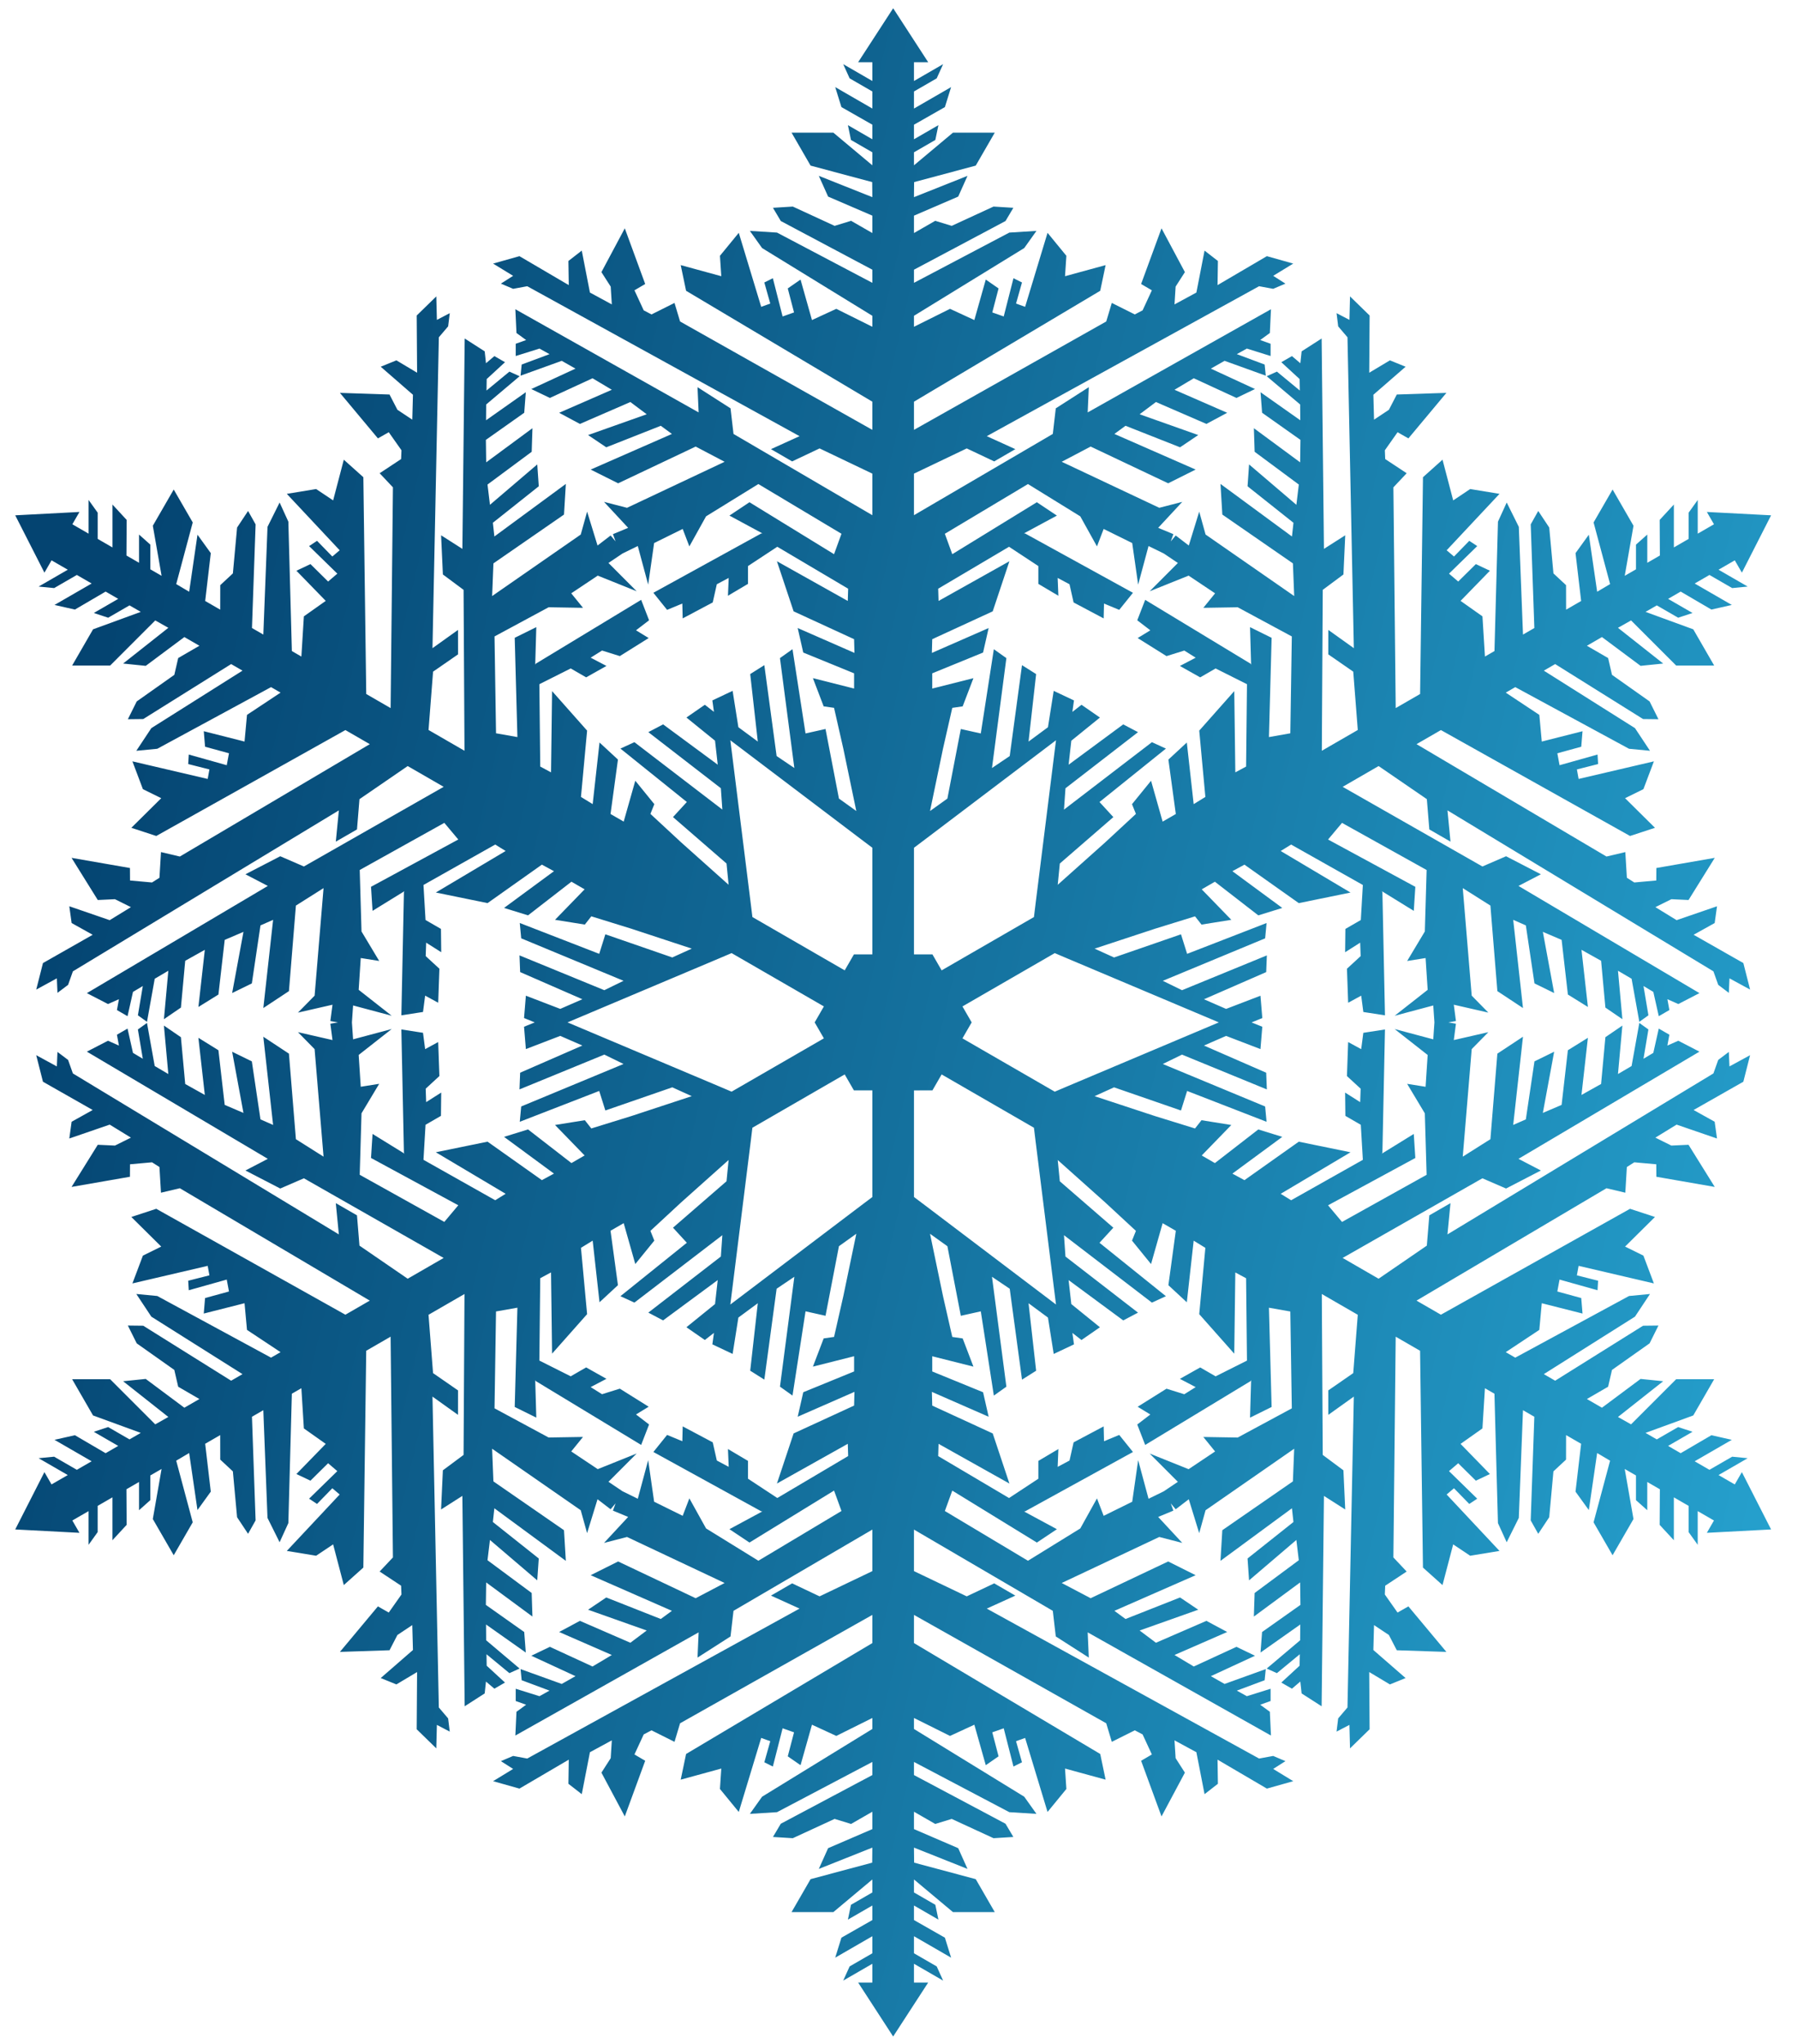 <?xml version="1.0" encoding="UTF-8"?> <svg xmlns="http://www.w3.org/2000/svg" xmlns:xlink="http://www.w3.org/1999/xlink" xmlns:xodm="http://www.corel.com/coreldraw/odm/2003" xml:space="preserve" width="22mm" height="25mm" version="1.1" style="shape-rendering:geometricPrecision; text-rendering:geometricPrecision; image-rendering:optimizeQuality; fill-rule:evenodd; clip-rule:evenodd" viewBox="0 0 2200 2500"> <defs> <style type="text/css"> .fil0 {fill:url(#id0)} </style> <linearGradient id="id0" gradientUnits="userSpaceOnUse" x1="10.65" y1="1284.71" x2="2422.67" y2="1848.51"> <stop offset="0" style="stop-opacity:1; stop-color:#044471"></stop> <stop offset="1" style="stop-opacity:1; stop-color:#29AAD7"></stop> </linearGradient> </defs> <g id="Слой_x0020_1">  <path class="fil0" d="M763.15 1004.93l-16.12 -9.3 9.08 -66.57 -22.54 -20.88 -8.39 75.36 -14.32 -8.79 7.51 -81.11 -42.86 -48.33 -1.28 99.38 -13.2 -7.1 -1.08 -100.74 38.38 -19.25 18.87 10.89 24.84 -13.96 -19.33 -10.11 13.95 -8.72 21.76 6.79 35.29 -22.08 -15.5 -9.47 15.99 -12.26 -9.69 -24.99 -128.95 78.09 -0.68 1.18 1.33 -45.89 -26.41 13.06 3.29 121.41 -26.16 -4.62 -1.84 -118.47 66.21 -35.69 42.06 0.7 -14.4 -17.75 32.42 -21.65 47.66 19.14 -34.53 -34.62 17.23 -11.59 18.65 -9.12 12.71 47.21 7.27 -50.85 34.95 -17.25 8.17 21.34 20.43 -36.77 64.01 -39.49 101.68 60.82 -9.08 24.97 -103.5 -63.55 -24.51 16.34 40.4 21.79 -1.36 0 -132.1 72.63 16.79 20.89 18.62 -7.72 0.45 18.16 36.77 -19.52 4.99 -22.25 14.53 -7.72 -0.91 21.79 24.52 -14.52 0 -21.79 35.86 -23.61 86.7 51.3 -0.45 14.98 -86.71 -48.57 20.43 61.28 74 34.05 0.45 16.79 -69.45 -30.41 6.8 29.96 62.2 25.42 0 18.61 -50.39 -12.71 13.16 34.5 12.71 1.82 11.35 49.93 15.89 76.27 -21.26 -15.23 -16.42 -85.1 -24.45 5.45 -15.95 -103.05 -15.35 10.9 17.61 134.42 -21.69 -14.63 -15.04 -111.18 -17.28 10.91 9.29 82.55 -23.76 -17.54 -7.05 -44.49 -24.78 11.71 1.95 14.01 -11.16 -8.7 -22.53 15.61 35 28.35 3.31 29.34 -66.84 -49.31 -18.09 9.51 88.76 68.61 1.83 26.1 -107.61 -82.45 -17.1 7.84 81.26 65.34 -16.94 18.44 65.49 56.78 2.55 26.02 -58.1 -51.89 -37.57 -34.8 4.78 -11.92 -23.3 -28.65 -14.18 49.99zm157.48 116.73l-2.02 -16.48 -24.97 -199.73 160.49 121.49 13.27 9.99 0 130.41 -22.54 0 -11.29 19.53 -112.94 -65.21zm-324.07 -17.03l66.48 -47.06 14.78 8.01 -61.07 44.94 29.35 9.08 53.11 -41.15 16.12 9.31 -36.2 37.28 36.46 5.85 7.93 -10.1 48.92 15.14 73.99 24.37 -23.82 10.8 -81.91 -28.33 -7.5 23.9 -97.22 -37.71 1.76 18.74 125.22 51.95 -23.52 11.48 -103.8 -42.57 0.8 20.42 76.14 33.23 -27.07 11.8 -42.05 -16.13 -2.25 27.32 13.11 5.32 -13.12 5.32 2.25 27.32 42.06 -16.14 27.06 11.8 -76.13 33.23 -0.8 20.42 103.8 -42.56 23.51 11.47 -125.21 51.96 -1.76 18.73 97.21 -37.7 7.51 23.89 81.91 -28.33 23.81 10.8 -73.99 24.37 -48.92 15.14 -7.93 -10.1 -36.46 5.85 36.2 37.28 -16.11 9.31 -53.11 -41.15 -29.35 9.09 61.06 44.94 -14.77 8 -66.48 -47.06 -63.29 12.96 85.42 50.8 -12.75 7.88 -87.77 -49.44 2.51 -42.86 18.87 -10.9 0.32 -28.49 -18.42 11.68 -0.57 -16.43 16.76 -15.45 -1.48 -41.6 -15.95 8.68 -2.62 -19.98 -26.49 -4.1 3.15 150.72 0.68 1.18 -39.07 -24.1 -1.89 29.4 106.78 57.86 -17.08 20.35 -103.52 -57.65 2.2 -75.18 21.63 -36.07 -22.56 3.59 -2.54 -38.9 40.4 -31.71 -47.24 12.6 -1.42 -20.68 1.42 -20.76 47.24 12.59 -40.4 -31.71 2.54 -38.89 22.57 3.59 -21.64 -36.08 -2.19 -75.18 103.52 -57.65 17.08 20.35 -106.79 57.86 1.9 29.4 39.07 -24.09 -0.68 1.17 -3.15 150.72 26.48 -4.1 2.62 -19.98 15.96 8.69 1.48 -41.61 -16.77 -15.44 0.58 -16.44 18.42 11.68 -0.33 -28.49 -18.87 -10.9 -2.51 -42.86 87.78 -49.44 12.74 7.88 -85.42 50.81 63.29 12.95zm470.84 -474.47l-169.89 -99.39 -3.63 -31.32 -40.4 -25.88 1.36 30.87 -224.25 -126.19 1.36 29.05 11.8 8.62 -12.71 4.54 0 14.98 29.05 -9.08 12.26 6.81 -34.04 12.71 -1.37 13.62 50.39 -18.16 16.8 9.54 -54.02 24.96 22.7 10.9 52.2 -24.06 23.61 14.07 -64.47 28.15 25.43 13.62 61.73 -26.79 19.98 14.98 -71.73 25.42 22.25 14.98 66.73 -26.32 13.62 9.98 -99.42 43.58 33.59 16.8 94.88 -44.94 35.41 18.61 -119.39 56.29 -28.15 -7.26 29.51 31.77 -18.61 7.72 3.22 8.85 -6.06 -7.21 -15.99 12.26 -12.76 -41.45 -7.79 28.01 -108.44 75.25 1.58 -39.97 86.36 -59.69 2.25 -37.49 -87.45 64.3 -1.84 -16.79 56.17 -44.62 -1.85 -26.75 -57.88 49.4 -2.99 -24.79 54.07 -40.07 0.92 -28.83 -56.61 41.75 -0.38 -27.47 46.94 -33.18 1.91 -25.11 -48.64 34.3 0.15 -19.31 40.92 -34.56 -12.48 -5.63 -28.03 23.13 0.23 -14.02 22.39 -20.62 -12.97 -7.49 -10.29 8.74 -1.57 -14.54 -24.47 -15.7 -2.84 257.3 -26.05 -16.61 2.21 47.93 25.3 18.8 1.13 196.82 -44 -25.41 5.55 -71.35 30.56 -21.15 -0.04 -29.89 -31.24 22.32 7.78 -380.26 11.37 -13.35 1.99 -16.15 -15.75 8.21 -0.71 -28.72 -23.98 23.38 0.48 69.99 -25.33 -15.15 -19.18 7.79 39.43 34.3 -0.81 30.46 -18.19 -12.07 -9.66 -18.68 -60.69 -2.02 46.49 55.67 13.27 -7.54 15.55 22.08 -0.44 10.75 -26.26 17.34 16.25 17.25 -2.83 270.01 -29.84 -17.23 -3.53 -265.18 -23.91 -21.41 -13.06 49.79 -20.8 -13.91 -35.87 5.9 64.68 69.01 -9 7.63 -18.69 -19.18 -9.73 6.42 34.54 33.72 -11.27 9.64 -21.58 -21.32 -17.2 8.12 35.88 36.87 -26.76 18.92 -3.05 49.17 -11.64 -6.72 -4.29 -158.25 -10.7 -23.44 -14.81 29.77 -5.12 131.76 -13.9 -8.02 4.45 -126.76 -9.21 -16.41 -13.45 20.27 -5.14 56.1 -15.43 14.37 -0.06 30 -18.41 -10.63 6.87 -58.53 -16.28 -22.55 -10.19 69.77 -0.05 -0.03 -15.78 -9.32 20.21 -75.41 -23.26 -40.27 -25.3 43.83 -0.28 0.47 10.73 61.25 -13.77 -7.95 0 -30.19 -13.82 -12.32 0 34.53 -15.41 -8.9 0.25 -43.55 -17.37 -18.8 0 52.47 -18.09 -10.45 0 -32.09 -11.1 -15.5 0 41.19 -19.88 -11.48 8.7 -15.07 -78.6 4.12 35.73 70.13 8.7 -15.07 19.88 11.47 -35.67 20.6 18.98 1.86 27.79 -16.05 18.02 10.41 0.07 0.04 -45.43 26.23 24.96 5.64 37.59 -21.99 15.42 8.9 -29.91 17.27 17.58 5.8 26.14 -15.09 13.73 7.92 0.04 0.03 -58.4 21.33 -0.27 0.48 -25.31 43.83 46.51 0 55.19 -55.2 16.02 9.03 -55.33 43.71 27.67 2.83 47.26 -35.22 18.41 10.63 -25.95 15.05 -4.74 20.55 -46.01 32.5 -10.83 21.78 18.81 -0.22 107.56 -67.24 13.89 8.03 -111.54 70.31 -18.38 27.72 25.65 -2.46 139.2 -75.41 11.64 6.72 -41.07 27.23 -3 32.63 -49.87 -12.64 1.56 18.96 29.26 8.02 -2.72 14.59 -46.46 -13.05 -0.7 11.63 25.96 6.6 -2.11 11.61 -92.11 -21.51 12.83 34.01 22.44 11.06 -36.58 36.21 30.49 10 231.42 -129.54 29.84 17.23 -232.42 137.46 -23.06 -5.45 -1.88 31.41 -9.1 5.76 -26.9 -2.43 -0.1 -15.26 -71.46 -12.42 32.09 51.55 21.01 -0.98 19.55 9.71 -25.97 15.94 -49.42 -17 2.84 20.5 25.78 14.36 -60.85 34.59 -8.25 32.45 25.23 -13.74 0.76 17.74 13 -9.8 5.87 -16.52 325.43 -196.87 -3.72 38.22 25.91 -14.92 3.03 -37.03 59.02 -40.49 44.01 25.41 -171.02 97.43 -28.94 -12.52 -42.61 22.06 27.42 14.25 -221.42 131.11 25.84 13.35 13.37 -5.91 -2.42 13.27 12.97 7.5 6.66 -29.7 12.03 -7.22 -6.01 35.84 11.11 7.99 9.47 -52.71 16.65 -9.78 -5.39 59.26 20.79 -14.21 5.26 -57.24 23.99 -13.4 -7.85 69.9 24.5 -15.21 7.68 -66.86 22.96 -9.81 -13.85 74.83 24.1 -11.77 10.56 -70.96 15.46 -6.8 -11.97 107.89 31.34 -20.7 8.52 -104.63 33.82 -21.36 -10.94 131.54 -20.37 20.74 42.28 -9.67 -2.63 19.98 9.31 1.65 -9.31 1.64 2.62 19.98 -42.27 -9.67 20.36 20.74 10.95 131.54 -33.82 -21.36 -8.52 -104.63 -31.35 -20.69 11.97 107.88 -15.46 -6.8 -10.56 -70.95 -24.09 -11.78 13.84 74.83 -22.96 -9.81 -7.67 -66.86 -24.51 -15.2 7.86 69.89 -23.99 -13.4 -5.27 -57.24 -20.78 -14.21 5.38 59.27 -16.65 -9.79 -9.46 -52.71 -11.12 7.99 6.02 35.84 -12.03 -7.21 -6.66 -29.7 -12.98 7.49 2.43 13.28 -13.37 -5.92 -25.84 13.35 221.41 131.11 -27.41 14.26 42.61 22.05 28.94 -12.52 171.01 97.44 -44 25.4 -59.02 -40.48 -3.04 -37.04 -25.91 -14.92 3.72 38.22 -325.43 -196.87 -5.87 -16.52 -12.99 -9.8 -0.77 17.74 -25.23 -13.74 8.25 32.46 60.86 34.58 -25.79 14.36 -2.83 20.5 49.42 -16.99 25.97 15.93 -19.55 9.71 -21.01 -0.97 -32.09 51.55 71.45 -12.43 0.1 -15.26 26.91 -2.42 9.09 5.75 1.88 31.42 23.07 -5.46 232.42 137.46 -29.85 17.23 -231.42 -129.54 -30.49 10 36.58 36.21 -22.43 11.06 -12.83 34.01 92.11 -21.5 2.11 11.61 -25.97 6.59 0.7 11.64 46.47 -13.05 2.72 14.58 -29.26 8.02 -1.57 18.96 49.88 -12.64 3 32.63 41.06 27.23 -11.64 6.72 -139.2 -75.41 -25.64 -2.46 18.37 27.72 111.55 70.31 -13.9 8.03 -107.55 -67.24 -18.82 -0.22 10.84 21.78 46 32.51 4.74 20.54 25.95 15.05 -18.41 10.63 -47.25 -35.21 -27.67 2.83 55.32 43.7 -16.01 9.03 -55.2 -55.2 -46.5 0 25.3 43.83 0.27 0.48 58.41 21.33 -0.04 0.03 -13.73 7.92 -26.15 -15.09 -17.57 5.8 29.9 17.27 -15.41 8.9 -37.6 -21.99 -24.96 5.64 45.44 26.24 -18.09 10.44 -27.8 -16.05 -18.97 1.86 35.67 20.6 -19.88 11.47 -8.7 -15.06 -35.73 70.13 78.59 4.11 -8.7 -15.07 19.88 -11.47 0 41.18 11.1 -15.49 0 -32.1 18.08 -10.44 0.01 52.46 17.37 -18.8 -0.25 -43.55 15.42 -8.9 0 34.53 13.81 -12.32 0 -30.19 13.77 -7.95 -10.72 61.25 0.27 0.47 25.31 43.83 23.25 -40.27 -20.2 -75.4 15.78 -9.33 0.05 -0.03 10.18 69.77 16.29 -22.55 -6.87 -58.53 18.41 -10.63 0.05 30 15.43 14.38 5.15 56.09 13.44 20.27 9.22 -16.4 -4.45 -126.76 13.89 -8.03 5.12 131.76 14.82 29.77 10.7 -23.44 4.29 -158.25 11.64 -6.72 3.05 49.18 26.76 18.91 -35.89 36.87 17.2 8.13 21.58 -21.33 11.27 9.65 -34.53 33.71 9.72 6.43 18.7 -19.19 9 7.63 -64.68 69.02 35.87 5.89 20.79 -13.9 13.07 49.78 23.91 -21.4 3.52 -265.19 29.84 -17.23 2.84 270.01 -16.26 17.25 26.26 17.34 0.45 10.75 -15.56 22.08 -13.27 -7.54 -46.48 55.67 60.69 -2.01 9.66 -18.69 18.18 -12.07 0.82 30.46 -39.43 34.3 19.17 7.79 25.33 -15.14 -0.48 69.99 23.98 23.37 0.72 -28.72 15.74 8.21 -1.98 -16.15 -11.38 -13.35 -7.77 -380.26 31.23 22.33 0.04 -29.9 -30.56 -21.15 -5.55 -71.35 44.01 -25.41 -1.13 196.82 -25.31 18.81 -2.21 47.92 26.05 -16.61 2.84 257.31 24.48 -15.71 1.57 -14.53 10.28 8.73 12.98 -7.49 -22.39 -20.62 -0.23 -14.02 28.03 23.13 12.47 -5.63 -40.92 -34.56 -0.14 -19.31 48.63 34.3 -1.91 -25.1 -46.94 -33.18 0.38 -27.48 56.61 41.75 -0.92 -28.83 -54.06 -40.07 2.99 -24.79 57.87 49.41 1.86 -26.76 -56.17 -44.62 1.84 -16.79 87.45 64.31 -2.25 -37.49 -86.36 -59.7 -1.59 -39.97 108.45 75.25 7.78 28.01 12.76 -41.45 15.99 12.26 6.1 -7.25 -3.24 8.9 18.61 7.72 -29.51 31.78 28.15 -7.27 119.39 56.29 -35.41 18.62 -94.88 -44.95 -33.59 16.8 99.42 43.58 -13.62 9.99 -66.73 -26.33 -22.25 14.98 71.73 25.42 -19.98 14.98 -61.73 -26.78 -25.42 13.62 64.46 28.14 -23.61 14.07 -52.2 -24.06 -22.7 10.9 54.02 24.97 -16.8 9.53 -50.38 -18.16 1.36 13.62 34.04 12.71 -12.25 6.81 -29.06 -9.08 0 14.98 12.71 4.54 -11.8 8.62 -1.36 29.06 224.25 -126.2 -1.36 30.87 40.4 -25.88 3.63 -31.32 169.89 -99.38 0 50.81 -64.57 30.87 -33.59 -15.89 -25.88 14.98 34.96 15.88 -333.2 183.4 -17.25 -3.18 -14.98 6.36 14.98 9.53 -24.52 14.98 32.23 9.08 60.38 -35.41 -0.46 29.51 16.35 12.71 9.98 -51.3 26.79 -14.52 -1.36 21.79 -11.35 17.7 28.59 53.57 24.97 -68.09 -13.16 -7.72 11.35 -24.52 9.53 -4.99 28.14 14.07 6.81 -22.69 235.26 -132.56 0 34.46 -227.9 135.65 -6.58 31.41 49.65 -13.58 -1.65 24.96 23.04 28.12 27.43 -90.53 11.11 3.98 -7.27 25.79 10.43 5.21 11.93 -46.77 13.99 4.94 -7.68 29.35 15.63 10.83 13.99 -49.51 29.77 13.72 44.11 -21.95 0 13.44 -134.91 82.84 -14.95 20.99 33.19 -2.06 116.67 -61.44 0 16.04 -112.01 59.53 -9.6 16.18 24.28 1.51 51.16 -23.59 20.16 6.17 26.01 -14.95 0 21.26 -54.13 23.32 -11.38 25.37 65.51 -26.06 -0.18 18.39 -75.41 20.2 -23.25 40.27 50.61 0 0.55 0 47.68 -39.91 0 15.9 -26.15 15.1 -3.76 18.12 29.91 -17.26 0 17.8 -37.84 21.56 -7.6 24.44 45.44 -26.23 0 20.88 -27.8 16.05 -7.87 17.37 35.67 -20.6 0 22.96 -17.4 0 42.86 66.01 42.87 -66.01 -17.4 0 0 -22.96 35.67 20.6 -7.87 -17.37 -27.8 -16.05 0 -20.88 45.44 26.23 -7.6 -24.44 -37.84 -21.56 0 -17.8 29.91 17.26 -3.77 -18.12 -26.14 -15.1 0 -15.9 47.68 39.91 0.55 0 50.61 0 -23.26 -40.27 -75.4 -20.2 -0.18 -18.39 65.51 26.06 -11.39 -25.37 -54.12 -23.32 0 -21.26 26.01 14.95 20.16 -6.17 51.16 23.59 24.27 -1.51 -9.6 -16.18 -112 -59.53 0 -16.04 116.67 61.44 33.19 2.06 -14.95 -20.99 -134.91 -82.84 0 -13.44 44.11 21.95 29.76 -13.72 13.99 49.51 15.64 -10.83 -7.68 -29.35 13.99 -4.94 11.93 46.77 10.42 -5.21 -7.27 -25.79 11.11 -3.98 27.43 90.53 23.05 -28.12 -1.65 -24.96 49.65 13.58 -6.58 -31.41 -227.9 -135.65 0 -34.46 235.25 132.56 6.81 22.69 28.15 -14.07 9.53 4.99 11.35 24.52 -13.16 7.72 24.96 68.09 28.6 -53.57 -11.35 -17.7 -1.36 -21.79 26.78 14.52 9.99 51.3 16.34 -12.71 -0.45 -29.51 60.37 35.41 32.24 -9.08 -24.52 -14.98 14.98 -9.53 -14.98 -6.36 -17.25 3.18 -333.2 -183.4 34.96 -15.88 -25.88 -14.98 -33.59 15.89 -64.57 -30.87 0 -50.81 169.88 99.38 3.64 31.32 40.4 25.88 -1.36 -30.87 224.25 126.2 -1.36 -29.06 -11.81 -8.62 12.71 -4.54 0 -14.98 -29.05 9.08 -12.26 -6.81 34.05 -12.71 1.36 -13.62 -50.39 18.16 -16.79 -9.53 54.02 -24.97 -22.7 -10.9 -52.2 24.06 -23.61 -14.07 64.46 -28.14 -25.42 -13.62 -61.74 26.78 -19.97 -14.98 71.72 -25.42 -22.24 -14.98 -66.73 26.33 -13.62 -9.99 99.42 -43.58 -33.6 -16.8 -94.87 44.95 -35.41 -18.62 119.39 -56.29 28.14 7.27 -29.5 -31.78 18.61 -7.72 -3.22 -8.85 6.06 7.21 15.99 -12.26 12.76 41.45 7.79 -28.01 108.44 -75.25 -1.59 39.97 -86.36 59.7 -2.25 37.49 87.45 -64.31 1.84 16.79 -56.16 44.62 1.85 26.75 57.87 -49.4 2.99 24.79 -54.06 40.08 -0.92 28.82 56.61 -41.75 0.38 27.47 -46.94 33.18 -1.91 25.11 48.63 -34.3 -0.14 19.31 -40.92 34.56 12.47 5.63 28.03 -23.13 -0.23 14.02 -22.39 20.62 12.98 7.49 10.28 -8.74 1.57 14.54 24.48 15.7 2.84 -257.3 26.05 16.61 -2.21 -47.92 -25.31 -18.81 -1.13 -196.82 44.01 25.41 -5.55 71.35 -30.56 21.15 0.04 29.9 31.23 -22.33 -7.77 380.26 -11.38 13.35 -1.98 16.15 15.74 -8.21 0.72 28.72 23.98 -23.37 -0.48 -69.99 25.33 15.14 19.17 -7.79 -39.43 -34.3 0.82 -30.46 18.18 12.07 9.66 18.69 60.69 2.01 -46.48 -55.67 -13.27 7.54 -15.56 -22.08 0.45 -10.75 26.26 -17.34 -16.25 -17.25 2.83 -270.01 29.84 17.23 3.52 265.19 23.91 21.4 13.07 -49.78 20.79 13.9 35.87 -5.9 -64.67 -69.01 8.99 -7.63 18.7 19.18 9.73 -6.42 -34.54 -33.72 11.27 -9.64 21.58 21.33 17.2 -8.13 -35.89 -36.87 26.76 -18.92 3.05 -49.17 11.64 6.72 4.29 158.25 10.7 23.44 14.82 -29.77 5.12 -131.76 13.89 8.03 -4.45 126.76 9.22 16.4 13.44 -20.27 5.15 -56.1 15.43 -14.37 0.05 -30 18.41 10.63 -6.87 58.53 16.29 22.55 10.18 -69.77 0.05 0.03 15.79 9.33 -20.21 75.4 23.25 40.27 25.31 -43.83 0.27 -0.47 -10.72 -61.25 13.77 7.95 0 30.19 13.81 12.32 0 -34.53 15.42 8.9 -0.25 43.55 17.37 18.8 0 -52.47 18.09 10.45 0 32.1 11.1 15.49 0 -41.18 19.88 11.47 -8.7 15.07 78.6 -4.12 -35.74 -70.12 -8.7 15.07 -19.87 -11.48 35.67 -20.6 -18.98 -1.86 -27.8 16.05 -18.02 -10.4 -0.06 -0.05 45.43 -26.23 -24.96 -5.64 -37.6 21.99 -15.41 -8.9 29.91 -17.27 -17.58 -5.8 -26.15 15.1 -13.73 -7.93 -0.04 -0.03 58.41 -21.33 0.27 -0.48 25.3 -43.83 -46.5 0 -55.2 55.2 -16.01 -9.03 55.32 -43.71 -27.67 -2.82 -47.25 35.21 -18.41 -10.63 25.95 -15.05 4.74 -20.54 46 -32.51 10.84 -21.78 -18.82 0.22 -107.55 67.24 -13.9 -8.03 111.55 -70.31 18.38 -27.71 -25.65 2.45 -139.2 75.41 -11.64 -6.72 41.06 -27.23 3 -32.63 49.88 12.64 -1.57 -18.96 -29.26 -8.02 2.72 -14.58 46.47 13.05 0.7 -11.64 -25.97 -6.6 2.12 -11.6 92.1 21.5 -12.82 -34.01 -22.44 -11.06 36.58 -36.21 -30.49 -10 -231.42 129.54 -29.85 -17.23 232.43 -137.46 23.06 5.46 1.88 -31.42 9.09 -5.76 26.91 2.43 0.1 15.26 71.45 12.43 -32.09 -51.55 -21.01 0.97 -19.55 -9.71 25.97 -15.93 49.42 17 -2.83 -20.51 -25.79 -14.36 60.86 -34.58 8.25 -32.46 -25.23 13.74 -0.77 -17.74 -12.99 9.8 -5.87 16.52 -325.43 196.87 3.72 -38.22 -25.91 14.92 -3.04 37.04 -59.02 40.48 -44 -25.41 171.01 -97.43 28.94 12.52 42.61 -22.05 -27.41 -14.26 221.42 -131.11 -25.85 -13.35 -13.37 5.91 2.43 -13.27 -12.98 -7.49 -6.66 29.7 -12.03 7.21 6.02 -35.84 -11.11 -7.99 -9.47 52.72 -16.65 9.77 5.38 -59.26 -20.78 14.21 -5.27 57.24 -23.99 13.4 7.86 -69.89 -24.51 15.2 -7.67 66.86 -22.96 9.81 13.85 -74.83 -24.1 11.78 -10.56 70.95 -15.46 6.8 11.97 -107.89 -31.35 20.7 -8.51 104.63 -33.83 21.36 10.95 -131.54 20.36 -20.74 -42.27 9.67 2.62 -19.98 -9.3 -1.64 9.31 -1.65 -2.63 -19.98 42.28 9.67 -20.36 -20.74 -10.95 -131.54 33.82 21.36 8.52 104.63 31.34 20.7 -11.96 -107.89 15.45 6.8 10.57 70.95 24.09 11.78 -13.84 -74.83 22.96 9.81 7.67 66.86 24.5 15.21 -7.85 -69.9 23.99 13.4 5.26 57.24 20.79 14.21 -5.39 -59.26 16.65 9.78 9.47 52.71 11.12 -7.99 -6.02 -35.84 12.03 7.22 6.66 29.69 12.97 -7.49 -2.42 -13.27 13.37 5.91 25.84 -13.35 -221.41 -131.11 27.41 -14.25 -42.61 -22.06 -28.94 12.52 -171.01 -97.43 44 -25.41 59.02 40.48 3.03 37.04 25.91 14.92 -3.71 -38.22 325.42 196.87 5.88 16.53 12.99 9.79 0.77 -17.74 25.23 13.74 -8.26 -32.45 -60.85 -34.59 25.78 -14.36 2.84 -20.5 -49.42 16.99 -25.97 -15.93 19.55 -9.71 21.01 0.98 32.09 -51.56 -71.46 12.43 -0.1 15.26 -26.9 2.43 -9.09 -5.76 -1.89 -31.41 -23.06 5.45 -232.42 -137.46 29.84 -17.23 231.42 129.54 30.49 -10 -36.58 -36.21 22.44 -11.06 12.83 -34.01 -92.11 21.51 -2.11 -11.61 25.96 -6.6 -0.69 -11.63 -46.47 13.05 -2.72 -14.59 29.26 -8.02 1.56 -18.96 -49.87 12.64 -3 -32.63 -41.07 -27.23 11.65 -6.72 139.19 75.41 25.65 2.46 -18.38 -27.72 -111.54 -70.31 13.89 -8.03 107.56 67.24 18.81 0.22 -10.83 -21.78 -46.01 -32.51 -4.73 -20.54 -25.96 -15.05 18.41 -10.63 47.26 35.21 27.67 -2.82 -55.33 -43.7 16.02 -9.04 55.2 55.2 46.5 0 -25.3 -43.83 -0.28 -0.48 -58.4 -21.33 0.04 -0.03 13.73 -7.92 26.14 15.09 17.58 -5.8 -29.91 -17.27 15.42 -8.9 37.59 21.99 24.96 -5.64 -45.43 -26.23 18.09 -10.45 27.8 16.05 18.97 -1.86 -35.67 -20.6 19.88 -11.47 8.7 15.07 35.73 -70.14 -78.6 -4.11 8.7 15.07 -19.87 11.47 0 -41.18 -11.11 15.5 0 32.09 -18.07 10.44 -0.02 -52.46 -17.36 18.8 0.24 43.55 -15.41 8.9 0 -34.53 -13.82 12.32 0 30.19 -13.77 7.95 10.73 -61.25 -0.28 -0.47 -25.3 -43.83 -23.26 40.27 20.21 75.41 -15.78 9.32 -0.05 0.03 -10.19 -69.77 -16.28 22.55 6.87 58.53 -18.41 10.63 -0.06 -30 -15.42 -14.37 -5.15 -56.1 -13.45 -20.27 -9.21 16.41 4.45 126.76 -13.9 8.02 -5.12 -131.76 -14.81 -29.77 -10.7 23.44 -4.29 158.25 -11.64 6.72 -3.05 -49.17 -26.76 -18.92 35.88 -36.87 -17.2 -8.12 -21.58 21.32 -11.27 -9.64 34.54 -33.72 -9.72 -6.42 -18.7 19.18 -9 -7.63 64.68 -69.01 -35.87 -5.9 -20.79 13.91 -13.07 -49.79 -23.91 21.41 -3.52 265.18 -29.85 17.23 -2.83 -270.01 16.25 -17.25 -26.26 -17.34 -0.44 -10.75 15.56 -22.08 13.26 7.54 46.49 -55.67 -60.69 2.01 -9.66 18.69 -18.19 12.07 -0.81 -30.46 39.43 -34.29 -19.18 -7.8 -25.32 15.14 0.47 -69.99 -23.98 -23.37 -0.71 28.72 -15.75 -8.21 1.99 16.15 11.37 13.35 7.78 380.26 -31.24 -22.33 -0.03 29.9 30.55 21.15 5.55 71.35 -44 25.41 1.13 -196.82 25.31 -18.81 2.2 -47.92 -26.05 16.61 -2.83 -257.3 -24.48 15.7 -1.57 14.54 -10.29 -8.74 -12.97 7.49 22.39 20.62 0.23 14.02 -28.03 -23.13 -12.48 5.63 40.92 34.56 0.15 19.31 -48.64 -34.3 1.92 25.11 46.94 33.18 -0.39 27.47 -56.6 -41.75 0.91 28.83 54.07 40.07 -2.99 24.79 -57.88 -49.4 -1.85 26.75 56.17 44.63 -1.84 16.78 -87.45 -64.3 2.25 37.48 86.36 59.7 1.58 39.97 -108.44 -75.25 -7.78 -28 -12.77 41.44 -15.99 -12.26 -6.09 7.25 3.24 -8.9 -18.61 -7.72 29.5 -31.77 -28.14 7.26 -119.39 -56.29 35.41 -18.61 94.87 44.94 33.59 -16.8 -99.41 -43.58 13.62 -9.98 66.73 26.32 22.24 -14.98 -71.72 -25.42 19.97 -14.98 61.74 26.79 25.42 -13.62 -64.46 -28.15 23.6 -14.07 52.21 24.06 22.7 -10.9 -54.02 -24.96 16.79 -9.54 50.39 18.16 -1.36 -13.62 -34.05 -12.71 12.26 -6.81 29.05 9.08 0 -14.98 -12.71 -4.54 11.81 -8.62 1.36 -29.05 -224.25 126.19 1.36 -30.87 -40.4 25.88 -3.64 31.32 -169.88 99.39 0 -50.82 64.57 -30.86 33.59 15.89 25.88 -14.99 -34.96 -15.88 333.2 -183.4 17.25 3.18 14.98 -6.36 -14.98 -9.53 24.51 -14.98 -32.23 -9.08 -60.37 35.41 0.45 -29.51 -16.34 -12.71 -9.99 51.3 -26.78 14.52 1.36 -21.79 11.35 -17.7 -28.6 -53.57 -24.97 68.1 13.17 7.71 -11.35 24.52 -9.53 4.99 -28.15 -14.07 -6.81 22.69 -235.25 132.56 0 -34.46 227.89 -135.65 6.59 -31.4 -49.65 13.57 1.64 -24.96 -23.04 -28.11 -27.43 90.52 -11.11 -3.98 7.27 -25.79 -10.42 -5.21 -11.93 46.77 -13.99 -4.93 7.68 -29.36 -15.64 -10.83 -13.99 49.51 -29.76 -13.72 -44.11 21.95 0 -13.44 134.91 -82.84 14.95 -20.99 -33.2 2.06 -116.66 61.45 0 -16.05 112 -59.53 9.6 -16.18 -24.27 -1.51 -51.16 23.59 -20.16 -6.17 -26.01 14.95 0 -21.26 54.12 -23.32 11.39 -25.37 -65.51 26.06 0.18 -18.39 75.4 -20.2 23.25 -40.27 -50.6 0 -0.55 0 -47.68 39.91 0 -15.9 26.14 -15.1 3.77 -18.12 -29.91 17.27 0 -17.81 37.84 -21.56 7.59 -24.44 -45.43 26.23 0 -20.88 27.8 -16.05 7.87 -17.37 -35.67 20.6 0 -22.95 17.4 0 -42.86 -66.02 -42.87 66.02 17.4 0 0 22.95 -35.67 -20.6 7.87 17.37 27.8 16.05 0 20.88 -45.44 -26.23 7.6 24.44 37.84 21.56 0 17.81 -29.91 -17.27 3.76 18.12 26.15 15.1 0 15.9 -47.68 -39.91 -0.55 0 -50.61 0 23.25 40.27 75.41 20.2 0.18 18.39 -65.51 -26.06 11.38 25.37 54.13 23.32 0 21.26 -26.01 -14.95 -20.16 6.17 -51.16 -23.59 -24.28 1.51 9.6 16.18 112.01 59.53 0 16.05 -116.67 -61.45 -33.19 -2.06 14.95 20.99 134.91 82.84 0 13.44 -44.12 -21.95 -29.76 13.72 -13.99 -49.51 -15.63 10.83 7.68 29.36 -13.99 4.93 -11.93 -46.77 -10.43 5.21 7.27 25.79 -11.11 3.98 -27.43 -90.52 -23.04 28.11 1.65 24.96 -49.65 -13.57 6.58 31.4 227.9 135.65 0 34.46 -235.26 -132.56 -6.81 -22.69 -28.14 14.07 -9.54 -4.99 -11.34 -24.52 13.16 -7.71 -24.97 -68.1 -28.6 53.57 11.35 17.7 1.37 21.79 -26.79 -14.52 -9.99 -51.3 -16.34 12.71 0.46 29.51 -60.38 -35.41 -32.23 9.08 24.51 14.98 -14.97 9.53 14.97 6.36 17.26 -3.18 333.2 183.4 -34.96 15.88 25.88 14.99 33.59 -15.89 64.57 30.86 0 50.82zm-373 620.36l185.48 -78.25 15.28 -6.5 112.94 65.21 -11.28 19.55 11.27 19.52 -112.94 65.21 -15.28 -6.5 -185.47 -78.24zm82.93 295.57l23.29 -28.65 -4.78 -11.92 37.57 -34.79 58.1 -51.89 -2.55 26.02 -65.49 56.77 16.94 18.45 -81.26 65.34 17.11 7.84 107.6 -82.46 -1.82 26.1 -88.76 68.61 18.08 9.52 66.85 -49.32 -3.31 29.34 -35.01 28.35 22.54 15.61 11.17 -8.71 -1.95 14.03 24.78 11.71 7.05 -44.48 23.76 -17.54 -9.29 82.54 17.28 10.91 15.04 -111.18 21.69 -14.62 -17.6 134.41 15.34 10.9 15.95 -103.05 24.45 5.45 16.42 -85.1 21.26 -15.22 -15.89 76.26 -11.35 49.93 -12.71 1.82 -13.16 34.5 50.39 -12.71 0 18.61 -62.19 25.42 -6.81 29.96 69.45 -30.41 -0.45 16.79 -74 34.05 -20.42 61.29 86.7 -48.58 0.45 14.98 -86.7 51.3 -35.86 -23.61 0 -21.79 -24.52 -14.52 0.91 21.79 -14.52 -7.72 -5 -22.24 -36.77 -19.52 -0.45 18.15 -18.62 -7.71 -16.79 20.88 132.1 72.63 1.36 0 -40.4 21.79 24.51 16.34 103.5 -63.55 9.08 24.97 -101.68 60.83 -64.01 -39.5 -20.43 -36.77 -8.17 21.34 -34.95 -17.25 -7.27 -50.85 -12.71 47.22 -18.66 -9.14 -17.23 -11.59 34.53 -34.61 -47.67 19.13 -32.41 -21.65 14.39 -17.74 -42.06 0.69 -66.2 -35.68 1.83 -118.48 26.17 -4.62 -3.29 121.41 26.41 13.06 -1.33 -45.88 0.68 1.17 128.95 78.09 9.69 -24.99 -16 -12.26 15.5 -9.47 -35.29 -22.08 -21.76 6.79 -13.94 -8.72 19.32 -10.11 -24.84 -13.96 -18.87 10.89 -38.37 -19.25 1.07 -100.74 13.2 -7.09 1.29 99.37 42.86 -48.33 -7.51 -81.11 14.32 -8.79 8.38 75.36 22.54 -20.88 -9.08 -66.57 16.12 -9.3 14.19 49.99zm354.27 -519.15l160.51 -121.51 -24.98 199.76 -2.01 16.49 -112.94 65.2 -11.28 -19.54 -22.57 0 0 -130.41 13.27 -9.99zm9.08 -184.76l0 -18.61 62.19 -25.42 6.81 -29.96 -69.45 30.41 0.45 -16.79 73.99 -34.05 20.43 -61.28 -86.7 48.57 -0.46 -14.98 86.71 -51.3 35.86 23.61 0 21.79 24.51 14.52 -0.9 -21.79 14.52 7.72 4.99 22.25 36.78 19.52 0.45 -18.16 18.61 7.72 16.8 -20.89 -132.1 -72.63 -1.36 0 40.4 -21.79 -24.52 -16.34 -103.5 63.55 -9.08 -24.97 101.69 -60.82 64.01 39.49 20.42 36.77 8.18 -21.34 34.95 17.25 7.26 50.85 12.71 -47.21 18.67 9.13 17.23 11.59 -34.53 34.62 47.66 -19.14 32.42 21.65 -14.39 17.74 42.05 -0.69 66.21 35.68 -1.84 118.48 -26.16 4.62 3.29 -121.41 -26.41 -13.06 1.33 45.89 -0.68 -1.18 -128.95 -78.09 -9.69 24.99 15.99 12.26 -15.5 9.47 35.29 22.08 21.76 -6.79 13.95 8.72 -19.33 10.11 24.84 13.96 18.87 -10.89 38.38 19.25 -1.08 100.74 -13.19 7.1 -1.29 -99.38 -42.86 48.33 7.51 81.11 -14.32 8.79 -8.39 -75.36 -22.54 20.88 9.08 66.57 -16.12 9.31 -14.18 -50 -23.3 28.65 4.78 11.92 -37.57 34.8 -58.1 51.89 2.56 -26.03 65.49 -56.77 -16.95 -18.45 81.27 -65.33 -17.11 -7.85 -107.6 82.46 1.82 -26.1 88.76 -68.61 -18.09 -9.52 -66.84 49.32 3.31 -29.34 35 -28.35 -22.53 -15.61 -11.18 8.71 1.96 -14.03 -24.79 -11.71 -7.05 44.49 -23.75 17.54 9.29 -82.55 -17.29 -10.91 -15.04 111.18 -21.69 14.63 17.61 -134.42 -15.34 -10.9 -15.96 103.05 -24.45 -5.45 -16.42 85.1 -21.25 15.23 15.88 -76.27 11.35 -49.93 12.71 -1.82 13.17 -34.5 -50.39 12.71zm-220.06 537.19l112.94 -65.21 11.28 19.54 22.57 0 0 130.42 -13.27 9.98 -160.51 121.51 24.98 -199.75 2.01 -16.49zm197.72 84.74l0 -130.41 22.56 -0.01 11.27 -19.52 112.94 65.21 2.01 16.48 24.98 199.73 -160.49 -121.49 -13.27 -9.99zm204.96 174.91l22.54 -15.61 -35 -28.35 -3.32 -29.34 66.85 49.32 18.08 -9.52 -88.76 -68.61 -1.82 -26.1 107.6 82.46 17.11 -7.85 -81.26 -65.33 16.94 -18.45 -65.49 -56.77 -2.55 -26.02 58.1 51.89 37.57 34.79 -4.78 11.92 23.29 28.65 14.19 -49.99 16.12 9.3 -9.08 66.57 22.54 20.88 8.39 -75.36 14.31 8.79 -7.51 81.11 42.86 48.33 1.29 -99.37 13.2 7.09 1.07 100.74 -38.37 19.25 -18.87 -10.89 -24.84 13.97 19.32 10.1 -13.94 8.72 -21.76 -6.79 -35.29 22.08 15.5 9.48 -15.99 12.25 9.68 24.99 128.95 -78.08 0.69 -1.18 -1.34 45.88 26.41 -13.06 -3.28 -121.41 26.16 4.62 1.83 118.48 -66.2 35.68 -42.06 -0.69 14.39 17.74 -32.41 21.65 -47.67 -19.13 34.53 34.61 -17.22 11.59 -18.66 9.13 -12.71 -47.22 -7.26 50.85 -34.95 17.25 -8.18 -21.34 -20.42 36.77 -64.01 39.5 -101.69 -60.83 9.08 -24.97 103.51 63.55 24.51 -16.34 -40.4 -21.79 1.36 0 132.1 -72.63 -16.8 -20.88 -18.61 7.71 -0.45 -18.15 -36.77 19.52 -5 22.24 -14.52 7.72 0.9 -21.79 -24.51 14.52 0 21.79 -35.86 23.61 -86.71 -51.3 0.46 -14.98 86.7 48.58 -20.42 -61.29 -74 -34.05 -0.45 -16.79 69.45 30.41 -6.81 -29.96 -62.19 -25.42 0 -18.61 50.39 12.71 -13.17 -34.5 -12.71 -1.82 -11.35 -49.93 -15.88 -76.26 21.25 15.22 16.42 85.1 24.45 -5.45 15.96 103.05 15.34 -10.9 -17.61 -134.41 21.69 14.62 15.04 111.18 17.29 -10.91 -9.29 -82.54 23.75 17.54 7.05 44.48 24.79 -11.71 -1.95 -14 11.15 8.69zm16.02 -478.71l73.99 -24.37 48.92 -15.14 7.92 10.1 36.46 -5.85 -36.2 -37.28 16.12 -9.31 53.11 41.15 29.35 -9.08 -61.07 -44.95 14.78 -8 66.48 47.06 63.29 -12.95 -85.42 -50.81 12.74 -7.88 87.78 49.44 -2.51 42.86 -18.87 10.9 -0.32 28.49 18.41 -11.68 0.58 16.44 -16.76 15.44 1.48 41.61 15.95 -8.69 2.62 19.98 26.48 4.1 -3.15 -150.71 -0.68 -1.18 39.08 24.09 1.89 -29.4 -106.79 -57.86 17.08 -20.35 103.53 57.65 -2.2 75.18 -21.63 36.08 22.56 -3.59 2.54 38.89 -40.4 31.71 47.24 -12.59 1.42 20.68 -1.43 20.75 -47.24 -12.59 40.4 31.71 -2.54 38.9 -22.56 -3.59 21.63 36.07 2.2 75.18 -103.52 57.65 -17.08 -20.35 106.78 -57.86 -1.89 -29.4 -39.07 24.1 0.68 -1.18 3.15 -150.72 -26.49 4.1 -2.62 19.98 -15.95 -8.69 -1.48 41.61 16.77 15.44 -0.58 16.44 -18.42 -11.68 0.32 28.49 18.87 10.9 2.52 42.86 -87.78 49.44 -12.75 -7.88 85.42 -50.8 -63.29 -12.96 -66.48 47.06 -14.77 -8 61.06 -44.95 -29.35 -9.08 -53.11 41.15 -16.11 -9.31 36.2 -37.28 -36.46 -5.85 -7.93 10.1 -48.92 -15.14 -73.99 -24.37 23.81 -10.8 81.91 28.33 7.51 -23.9 97.21 37.71 -1.76 -18.73 -125.21 -51.96 23.51 -11.47 103.8 42.56 -0.8 -20.42 -76.13 -33.23 27.06 -11.8 42.06 16.13 2.25 -27.32 -13.11 -5.31 13.12 -5.32 -2.26 -27.32 -42.05 16.13 -27.07 -11.8 76.14 -33.23 0.8 -20.42 -103.8 42.56 -23.51 -11.47 125.21 -51.95 1.76 -18.74 -97.22 37.71 -7.5 -23.9 -81.91 28.33 -23.81 -10.8zm-161.67 70.68l112.93 -65.21 15.29 6.5 185.47 78.24 -185.48 78.25 -15.28 6.5 -112.94 -65.21 11.28 -19.54 -11.27 -19.53z"></path> </g> </svg> 